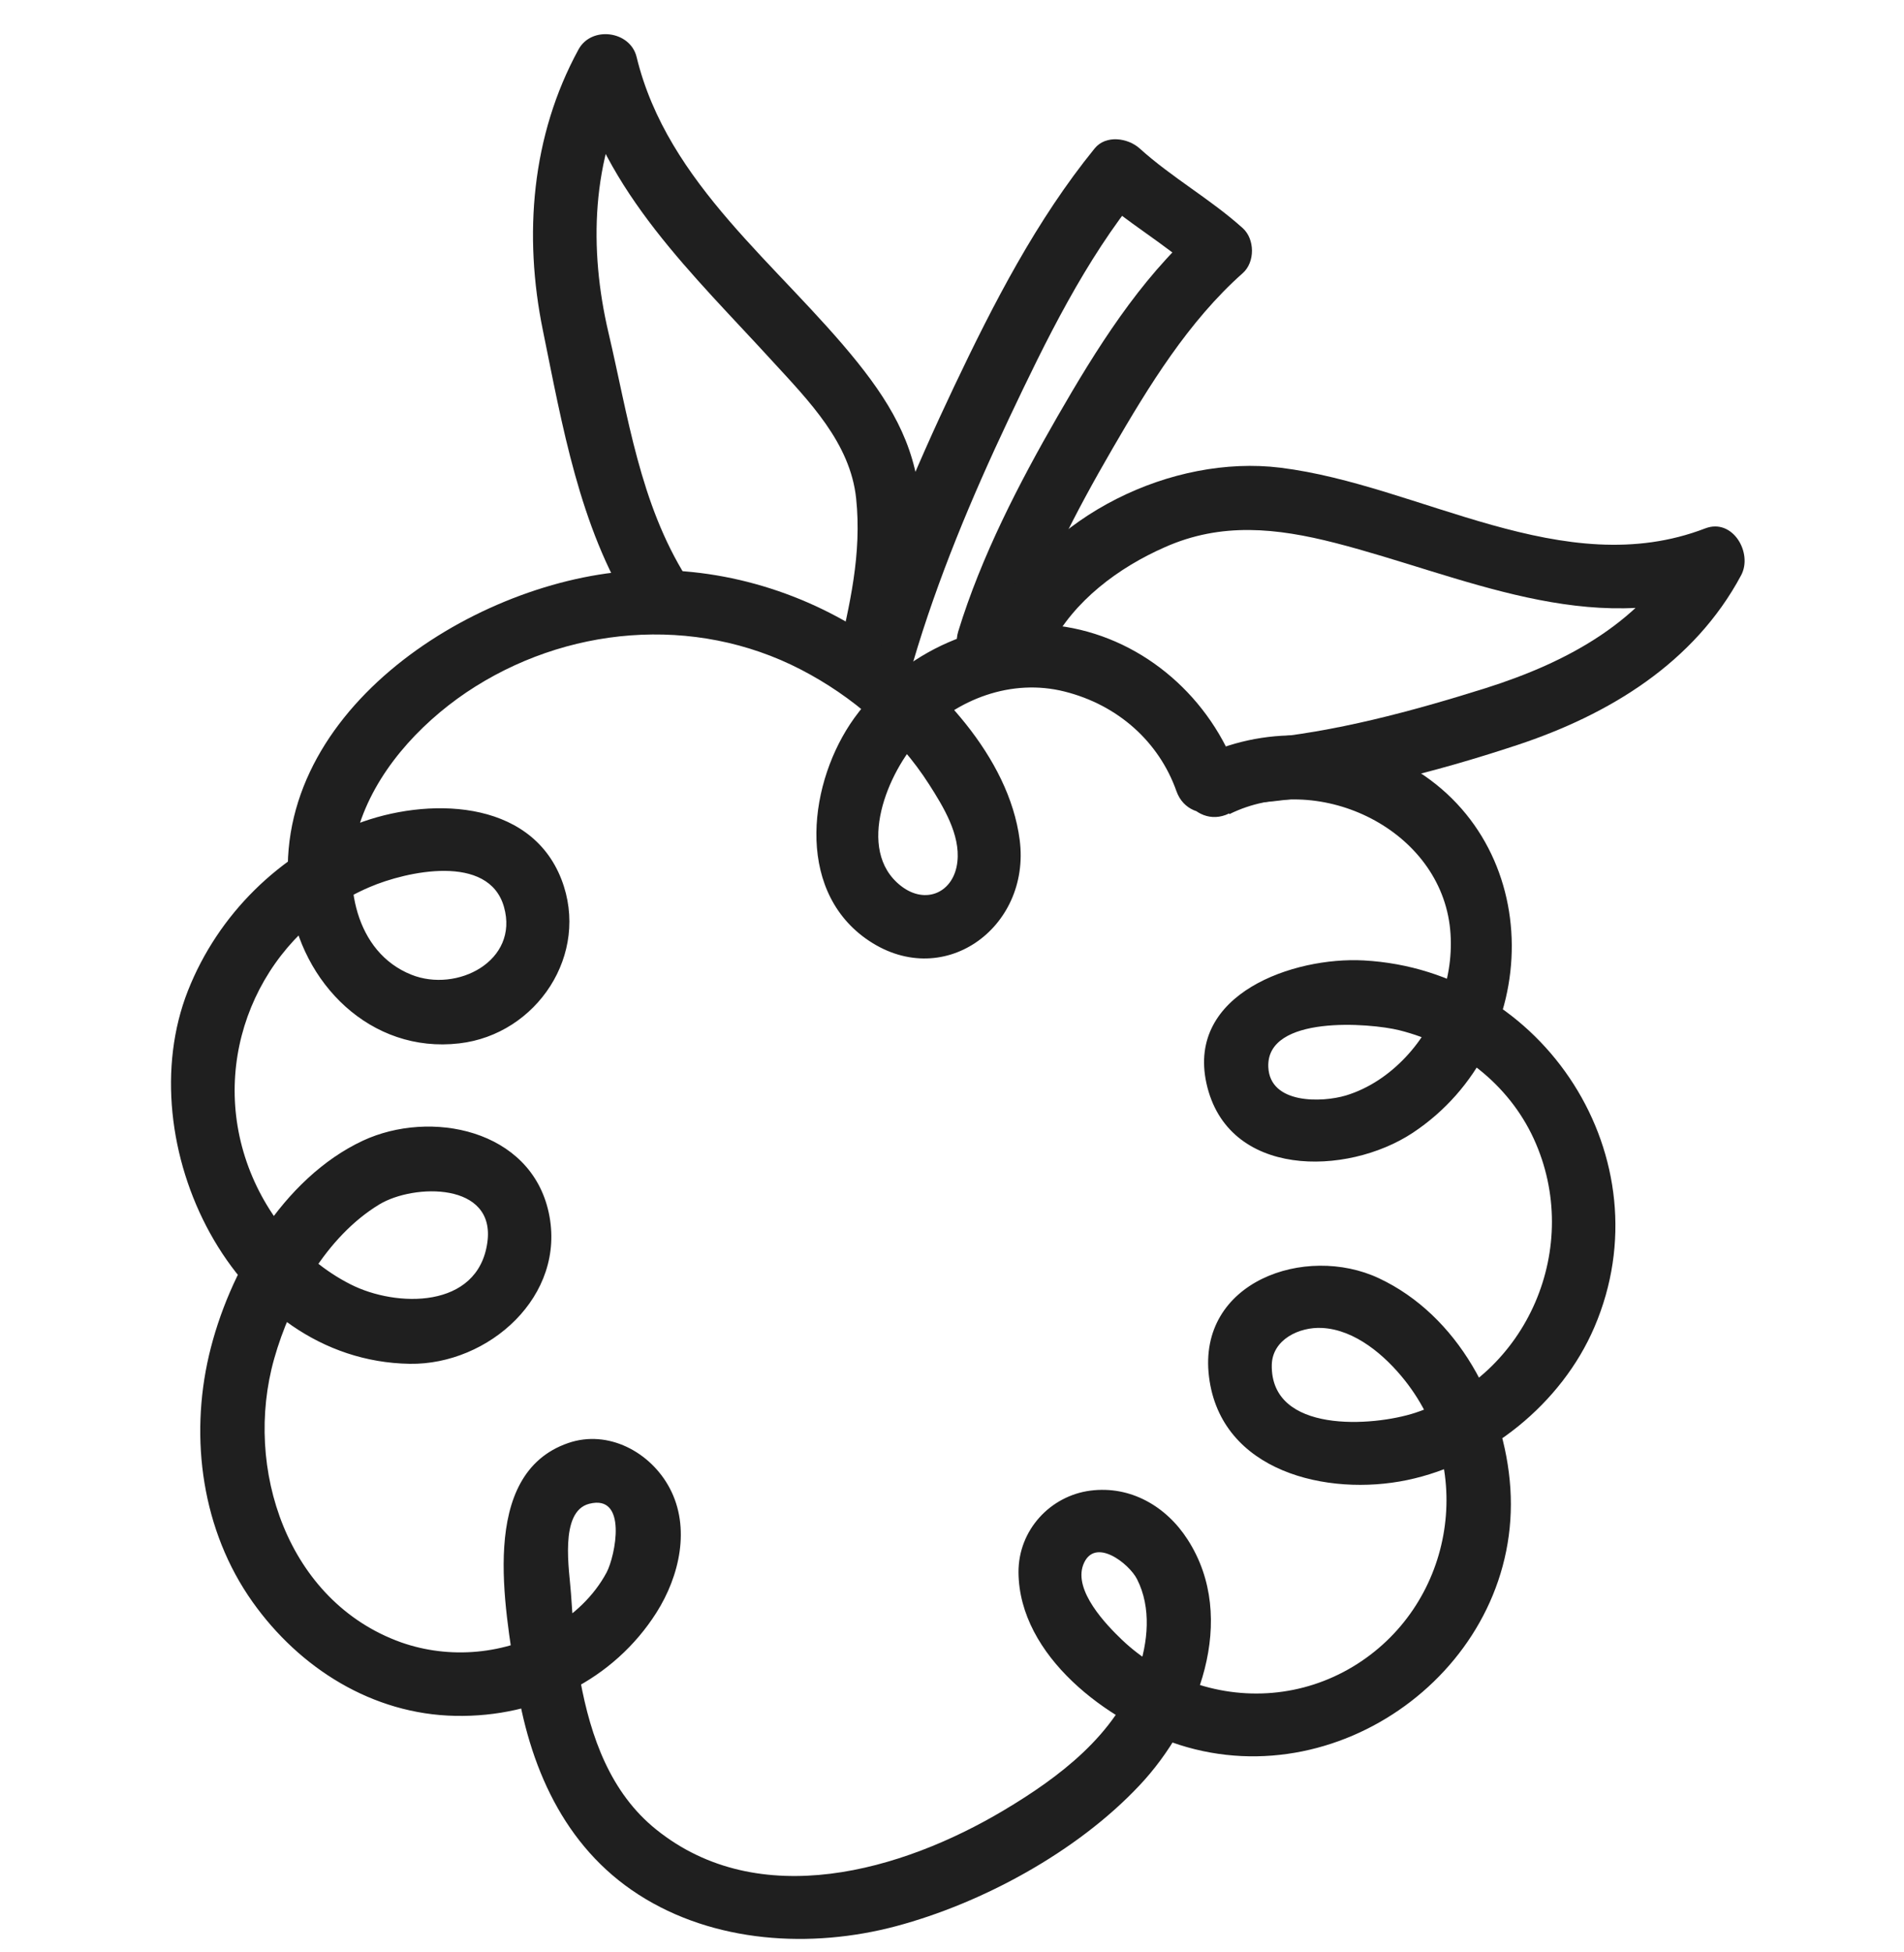 <svg width="40" height="41" viewBox="0 0 40 41" fill="none" xmlns="http://www.w3.org/2000/svg">
<path d="M21.422 13.612C21.87 12.14 22.603 10.747 23.371 9.423C24.139 8.099 24.966 6.75 26.108 5.736C26.369 5.505 26.364 5.022 26.108 4.791C25.429 4.18 24.622 3.732 23.942 3.117C23.696 2.896 23.233 2.827 22.997 3.117C21.776 4.618 20.871 6.376 20.044 8.118C19.217 9.861 18.444 11.687 17.893 13.553C17.651 14.38 18.941 14.734 19.182 13.907C19.699 12.15 20.413 10.447 21.195 8.793C21.978 7.139 22.795 5.465 23.937 4.062H22.992C23.672 4.673 24.479 5.121 25.158 5.736V4.791C23.937 5.874 23.022 7.346 22.215 8.748C21.407 10.151 20.615 11.682 20.132 13.257C19.881 14.084 21.171 14.434 21.422 13.612Z" fill="#1F1F1F"/>
<path d="M18.887 14.148C19.143 13.036 19.389 11.879 19.34 10.732C19.286 9.482 18.788 8.576 18.016 7.611C16.367 5.559 14.024 3.875 13.374 1.197C13.241 0.646 12.424 0.538 12.153 1.04C11.164 2.851 10.996 4.938 11.405 6.937C11.813 8.935 12.173 11.052 13.265 12.804C13.723 13.533 14.88 12.863 14.422 12.13C13.443 10.57 13.197 8.748 12.783 6.986C12.37 5.224 12.419 3.343 13.305 1.714L12.084 1.557C12.69 4.038 14.575 5.775 16.234 7.592C16.992 8.418 17.863 9.3 17.986 10.466C18.109 11.633 17.848 12.716 17.597 13.799C17.405 14.636 18.695 14.995 18.887 14.153V14.148Z" fill="#1F1F1F"/>
<path d="M22.067 13.577C22.559 12.617 23.499 11.918 24.474 11.49C25.66 10.963 26.822 11.087 28.052 11.402C30.701 12.081 33.428 13.444 36.174 12.386L35.421 11.402C34.54 13.046 32.94 13.902 31.218 14.449C29.667 14.936 28.033 15.379 26.413 15.522C25.562 15.595 25.557 16.934 26.413 16.86C28.259 16.698 30.12 16.226 31.877 15.645C33.807 15.005 35.594 13.922 36.578 12.081C36.829 11.613 36.401 10.875 35.825 11.096C32.842 12.243 29.839 10.186 26.901 9.822C24.622 9.541 21.983 10.826 20.92 12.903C20.526 13.666 21.683 14.345 22.077 13.577H22.067Z" fill="#1F1F1F"/>
<path d="M25.828 17.097C27.644 16.196 30.184 17.353 30.455 19.425C30.583 20.419 30.213 21.478 29.529 22.201C29.185 22.566 28.761 22.856 28.279 23.004C27.772 23.156 26.679 23.191 26.645 22.408C26.6 21.306 28.786 21.483 29.396 21.635C30.622 21.941 31.69 22.758 32.222 23.914C33.26 26.174 32.099 28.891 29.731 29.669C28.845 29.959 26.694 30.112 26.718 28.665C26.728 28.128 27.299 27.862 27.772 27.887C28.471 27.921 29.101 28.468 29.514 28.989C31.035 30.909 30.509 33.745 28.422 35C27.373 35.63 26.118 35.733 24.971 35.305C24.454 35.113 23.972 34.818 23.573 34.438C23.233 34.114 22.554 33.405 22.756 32.863C22.987 32.253 23.726 32.839 23.888 33.164C24.193 33.764 24.119 34.493 23.903 35.113C23.44 36.432 22.244 37.328 21.087 38.017C18.946 39.292 15.948 40.158 13.787 38.421C12.822 37.648 12.409 36.471 12.192 35.295C12.084 34.69 12.035 34.074 11.995 33.459C11.966 33.001 11.739 31.741 12.38 31.579C13.192 31.372 12.926 32.676 12.744 33.021C12.478 33.518 12.05 33.917 11.562 34.197C10.617 34.744 9.451 34.852 8.422 34.488C6.034 33.631 5.114 30.826 5.759 28.537C6.103 27.316 6.856 25.967 7.969 25.293C8.693 24.855 10.42 24.82 10.238 26.095C10.041 27.493 8.323 27.459 7.364 26.971C6.305 26.435 5.508 25.426 5.148 24.298C4.42 22.019 5.567 19.568 7.767 18.628C8.535 18.298 10.268 17.914 10.588 19.046C10.908 20.178 9.603 20.853 8.643 20.469C7.457 19.996 7.196 18.515 7.521 17.412C7.871 16.231 8.791 15.222 9.795 14.542C11.873 13.144 14.585 12.903 16.824 14.06C17.907 14.621 18.862 15.443 19.522 16.477C19.817 16.939 20.177 17.525 20.113 18.096C20.044 18.741 19.448 19.012 18.926 18.603C17.957 17.845 18.665 16.191 19.33 15.492C20.103 14.675 21.255 14.242 22.367 14.523C23.48 14.803 24.346 15.571 24.715 16.614C25.001 17.422 26.295 17.072 26.005 16.26C25.444 14.675 24.065 13.44 22.387 13.164C20.708 12.888 18.961 13.676 17.947 15.079C16.997 16.398 16.696 18.638 18.183 19.706C19.783 20.853 21.663 19.494 21.422 17.638C21.195 15.891 19.679 14.316 18.282 13.371C16.81 12.381 14.993 11.864 13.221 11.992C9.849 12.239 5.567 15.025 6.089 18.884C6.325 20.646 7.787 22.128 9.648 21.911C11.277 21.724 12.404 20.036 11.794 18.465C11.129 16.757 8.949 16.742 7.492 17.304C5.877 17.929 4.582 19.199 3.947 20.808C2.692 23.998 4.892 28.581 8.609 28.64C10.263 28.665 11.907 27.217 11.528 25.465C11.149 23.713 9.042 23.294 7.624 23.954C5.941 24.741 4.799 26.715 4.39 28.463C3.982 30.21 4.243 32.145 5.306 33.641C6.295 35.034 7.826 35.999 9.564 36.033C11.302 36.068 12.896 35.275 13.792 33.863C14.275 33.1 14.511 32.081 14.068 31.249C13.669 30.496 12.778 30.013 11.936 30.304C10.041 30.958 10.617 33.784 10.839 35.266C11.105 37.067 11.838 38.775 13.418 39.789C14.998 40.803 17.036 40.926 18.828 40.449C20.62 39.971 22.618 38.898 23.937 37.495C25.168 36.191 26.024 33.995 24.951 32.332C24.503 31.633 23.75 31.195 22.909 31.303C22.067 31.411 21.392 32.13 21.397 33.021C21.412 34.778 23.273 36.161 24.784 36.644C28.239 37.742 31.971 34.901 31.73 31.249C31.611 29.477 30.627 27.621 28.968 26.843C27.427 26.12 25.153 26.912 25.399 28.911C25.645 30.909 27.89 31.431 29.564 31.081C31.237 30.732 32.807 29.482 33.497 27.867C35.008 24.338 32.443 20.375 28.648 20.169C27.181 20.09 24.932 20.863 25.345 22.748C25.783 24.746 28.294 24.702 29.677 23.791C32.443 21.96 32.517 17.673 29.524 16.044C28.161 15.3 26.541 15.231 25.148 15.925C24.375 16.309 25.055 17.461 25.823 17.082L25.828 17.097Z" fill="#1F1F1F"/>
</svg>
